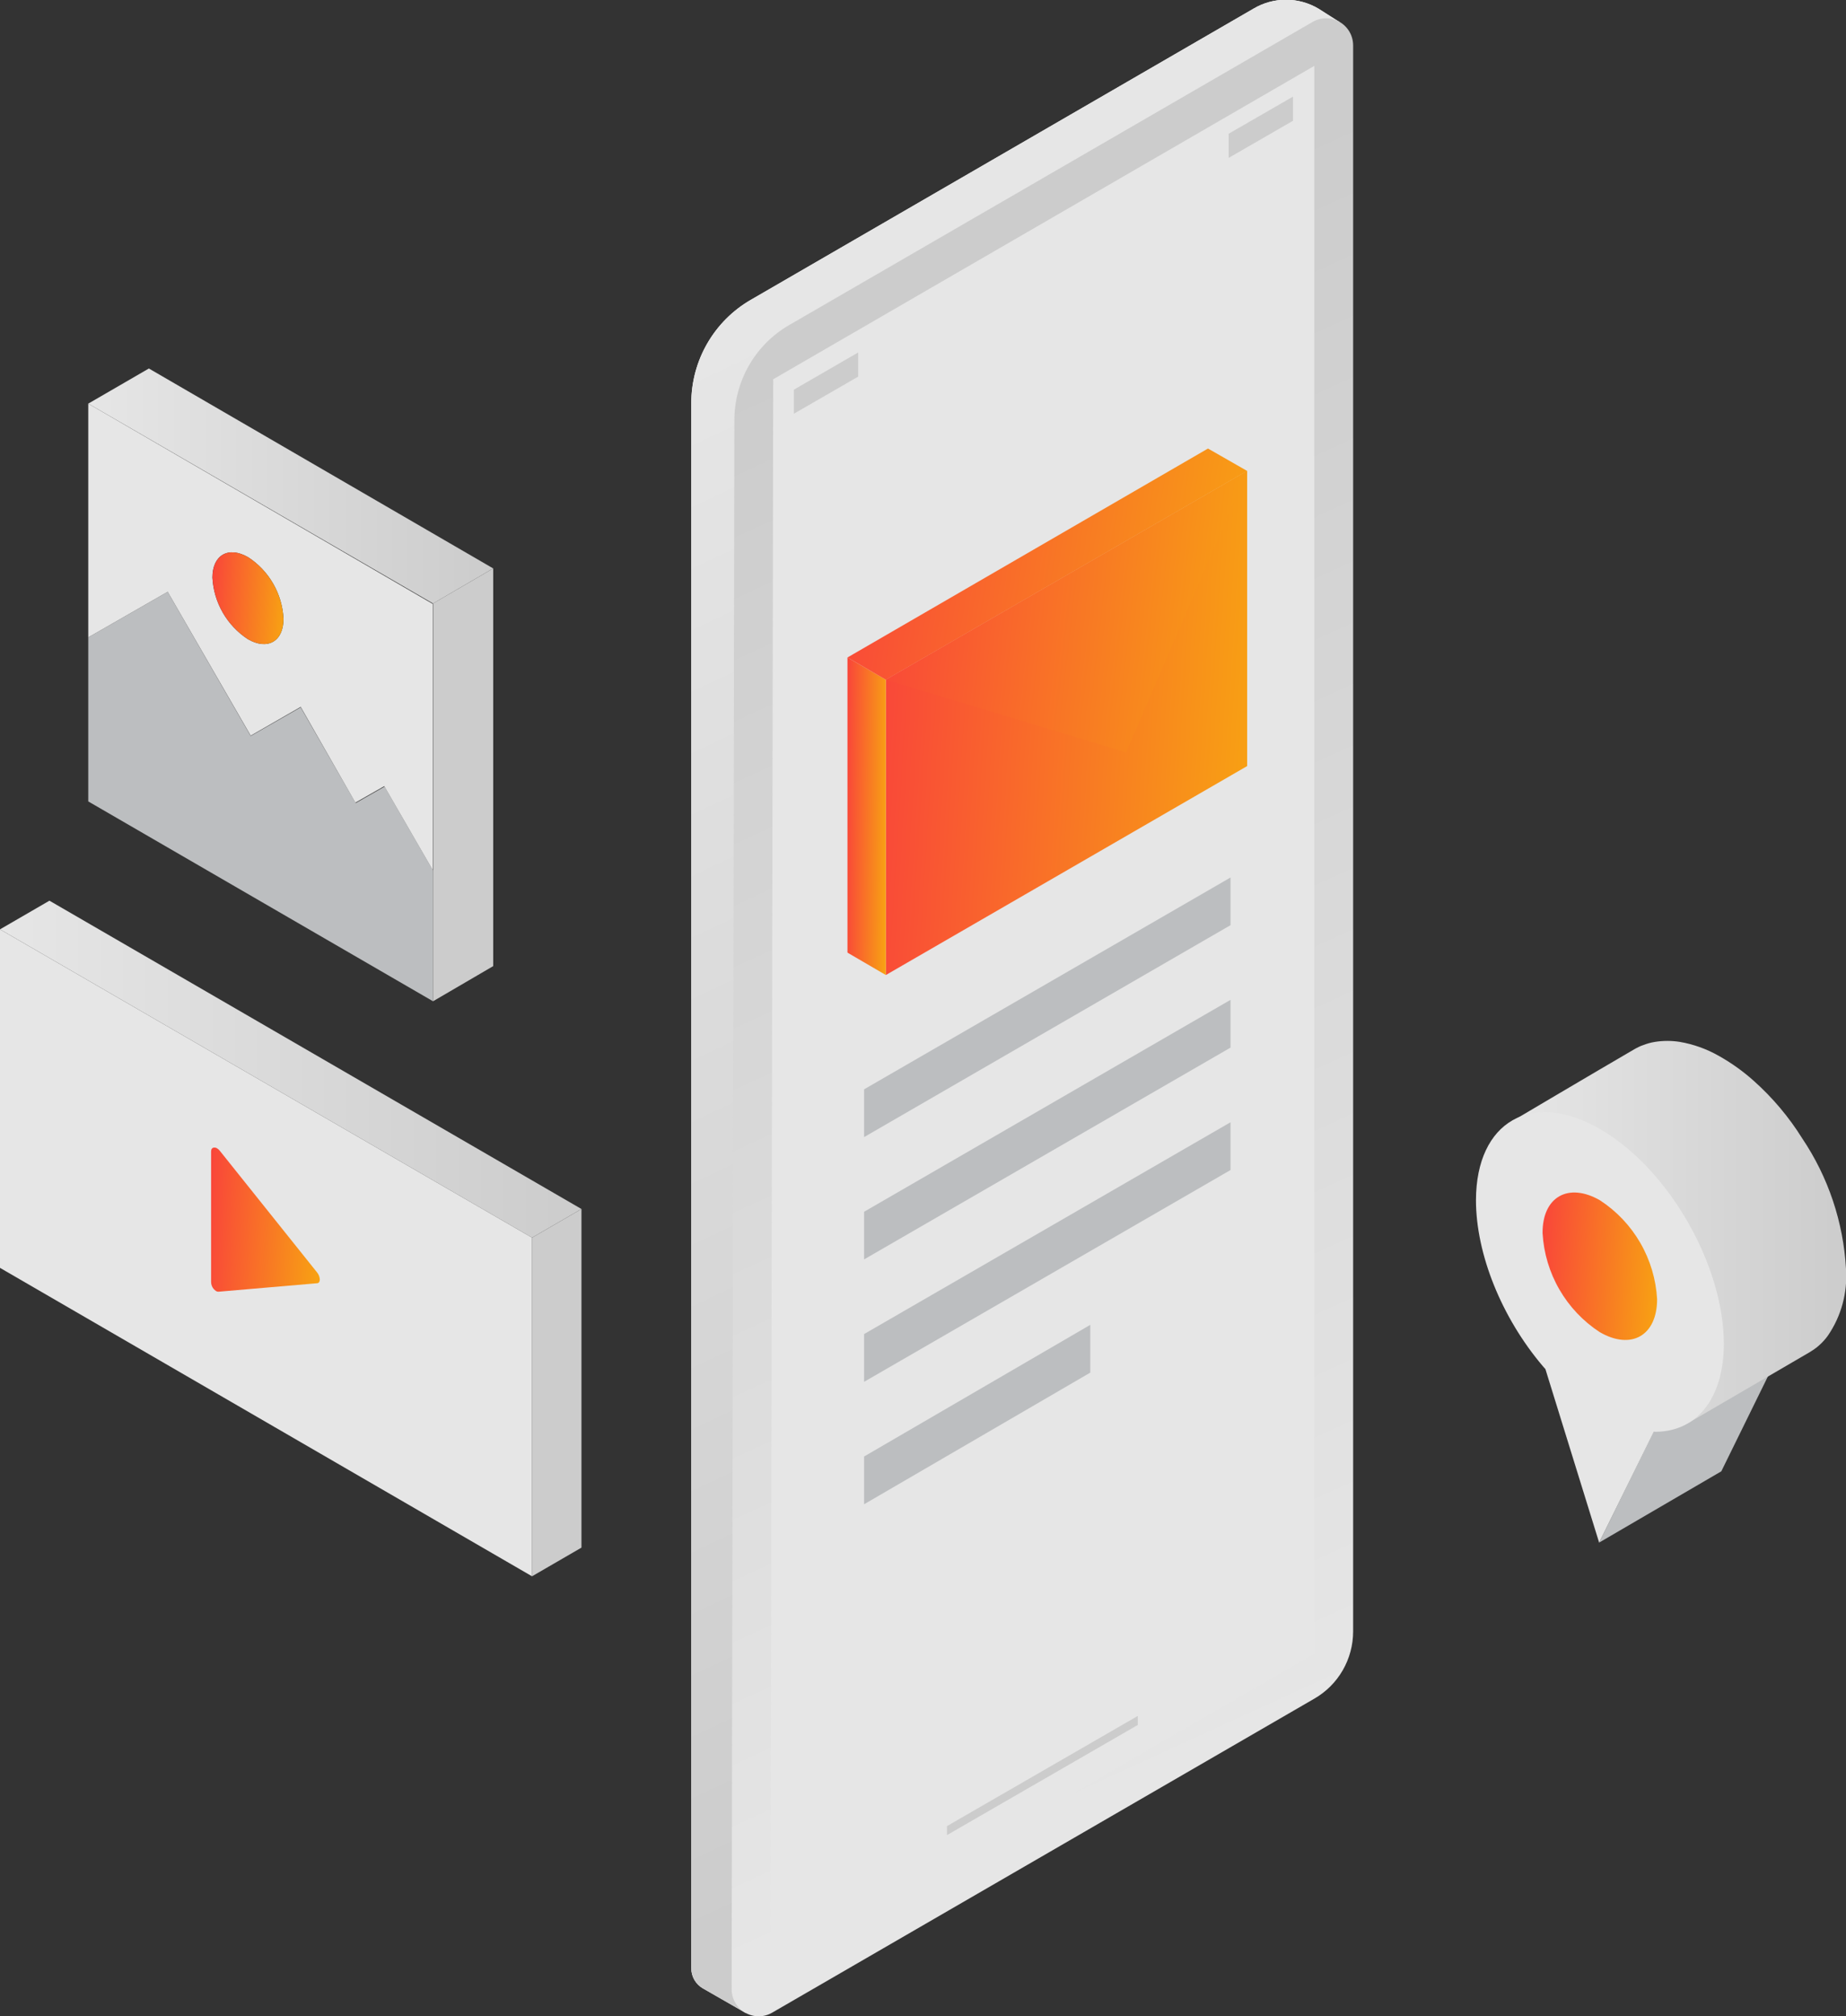 <?xml version="1.0" encoding="UTF-8"?> <svg xmlns="http://www.w3.org/2000/svg" width="141" height="154" viewBox="0 0 141 154" fill="none"><rect x="0" y="0" width="141" height="154" fill="#333333" stroke="none"/><g clip-path="url(#clip0_815_54469)"><path d="M40.637 94.527L44.413 92.338V118.2L40.637 120.389V94.527Z" fill="#CCCCCC"></path><path d="M0 70.979L3.776 68.79L44.413 92.338L40.637 94.527L0 70.979Z" fill="url(#paint0_linear_815_54469)"></path><path d="M0 70.979L40.637 94.527V120.389L0 96.833V70.979Z" fill="#E6E6E6"></path><path d="M16.575 87.701C16.656 87.748 16.727 87.811 16.784 87.885L24.228 97.194C24.349 97.344 24.419 97.529 24.428 97.722C24.428 97.89 24.353 97.999 24.228 98.007L16.709 98.653C16.636 98.659 16.562 98.642 16.5 98.602C16.436 98.559 16.377 98.509 16.325 98.451C16.193 98.297 16.122 98.101 16.124 97.898V87.935C16.124 87.768 16.208 87.659 16.333 87.65C16.417 87.637 16.503 87.655 16.575 87.701Z" fill="url(#paint1_linear_815_54469)"></path><path d="M12.808 45.2L19.149 56.211L22.967 54.022L27.169 61.335L29.375 60.077L33.076 66.484V76.472L6.742 61.209V48.68L12.808 45.2Z" fill="#BCBEC0"></path><path d="M6.742 30.827V48.68L12.808 45.2L19.149 56.186L22.967 53.989L27.144 61.301L29.35 60.043L33.051 66.45V46.123L6.742 30.827ZM18.931 48.815C18.143 48.3 17.487 47.605 17.017 46.788C16.546 45.97 16.275 45.053 16.225 44.11C16.225 42.383 17.453 41.687 18.957 42.559C19.745 43.072 20.401 43.767 20.87 44.585C21.339 45.403 21.608 46.321 21.655 47.263C21.655 48.991 20.435 49.687 18.931 48.815Z" fill="#E6E6E6"></path><path d="M18.957 42.559C19.745 43.073 20.401 43.767 20.87 44.585C21.339 45.403 21.608 46.321 21.655 47.263C21.655 48.991 20.435 49.687 18.931 48.815C18.143 48.3 17.487 47.605 17.017 46.788C16.546 45.97 16.275 45.053 16.225 44.11C16.233 42.383 17.453 41.687 18.957 42.559Z" fill="url(#paint2_linear_815_54469)"></path><path d="M33.076 46.089V76.472L37.671 73.788V43.414L33.076 46.089Z" fill="#CCCCCC"></path><path d="M6.742 30.827L11.371 28.144L37.671 43.414L33.076 46.09L6.742 30.827Z" fill="url(#paint3_linear_815_54469)"></path><path d="M126.304 109.353L135.636 103.902L131.476 112.372L122.144 117.815L126.304 109.353Z" fill="#BCBEC0"></path><path d="M141 96.917C140.803 93.351 139.648 89.906 137.658 86.946C136.639 85.312 135.393 83.832 133.957 82.552C133.129 81.81 132.221 81.163 131.25 80.623C130.337 80.108 129.342 79.753 128.31 79.575C127.679 79.474 127.036 79.474 126.405 79.575C126.093 79.625 125.788 79.709 125.494 79.826L125.31 79.893L125.135 79.977L124.968 80.061L124.817 80.145C121.935 81.822 115.485 85.638 115.485 85.638L128.894 108.716L138.226 103.273L138.369 103.181C138.58 103.053 138.779 102.904 138.962 102.737C139.204 102.521 139.423 102.279 139.613 102.015C140.638 100.523 141.127 98.725 141 96.917Z" fill="url(#paint4_linear_815_54469)"></path><path d="M122.227 86.241C117.014 83.214 112.753 85.646 112.736 91.659C112.736 95.768 114.691 100.632 117.849 104.347L118.041 104.565L122.144 117.814L126.321 109.353H126.505C129.679 109.303 131.659 106.728 131.668 102.644C131.668 96.606 127.44 89.26 122.227 86.241Z" fill="#E6E6E6"></path><path d="M122.211 91.675C123.477 92.501 124.532 93.615 125.289 94.926C126.047 96.237 126.486 97.709 126.572 99.223C126.572 102.007 124.6 103.139 122.186 101.739C120.92 100.912 119.866 99.798 119.109 98.487C118.351 97.176 117.911 95.704 117.824 94.191C117.799 91.407 119.796 90.283 122.211 91.675Z" fill="url(#paint5_linear_815_54469)"></path><path d="M102.302 1.677L56.945 153.732L53.686 151.862C53.417 151.707 53.193 151.484 53.037 151.214C52.882 150.945 52.8 150.638 52.801 150.327V30.802C52.799 29.2 53.219 27.626 54.017 26.239C54.815 24.852 55.963 23.701 57.346 22.902L95.743 0.662C96.495 0.216 97.352 -0.02 98.225 -0.02C99.098 -0.02 99.955 0.216 100.706 0.662L102.302 1.677Z" fill="white"></path><path d="M102.302 1.677L56.945 153.732L53.686 151.862C53.417 151.707 53.193 151.484 53.037 151.214C52.882 150.945 52.8 150.638 52.801 150.327V30.802C52.799 29.2 53.219 27.626 54.017 26.239C54.815 24.852 55.963 23.701 57.346 22.902L95.743 0.662C96.495 0.216 97.352 -0.02 98.225 -0.02C99.098 -0.02 99.955 0.216 100.706 0.662L102.302 1.677Z" fill="url(#paint6_linear_815_54469)"></path><path d="M100.397 129.731L58.983 153.715C58.669 153.898 58.313 153.995 57.95 153.995C57.587 153.995 57.231 153.9 56.916 153.718C56.602 153.536 56.341 153.274 56.16 152.958C55.978 152.643 55.883 152.285 55.884 151.92L56.093 32.102C56.091 30.628 56.477 29.18 57.21 27.904C57.943 26.628 58.999 25.568 60.27 24.831L100.255 1.677C100.569 1.495 100.925 1.398 101.288 1.397C101.651 1.397 102.008 1.493 102.322 1.675C102.636 1.857 102.897 2.119 103.079 2.434C103.26 2.75 103.355 3.108 103.354 3.472V124.599C103.354 125.64 103.081 126.662 102.562 127.563C102.043 128.465 101.296 129.212 100.397 129.731Z" fill="url(#paint7_linear_815_54469)"></path><path d="M59.059 28.965L100.389 5.032V126.301L58.85 150.361L59.059 28.965Z" fill="#E6E6E6"></path><path d="M72.334 140.155V139.467L86.904 131.056V131.744L72.334 140.155Z" fill="#CCCCCC"></path><path d="M93.847 12.059V10.214L98.759 7.38V9.225L93.847 12.059Z" fill="#CCCCCC"></path><path d="M60.637 31.598V29.762L65.55 26.919V28.764L60.637 31.598Z" fill="#CCCCCC"></path><path d="M95.259 35.967V58.509L67.664 74.467V51.917L95.259 35.967Z" fill="url(#paint8_linear_815_54469)"></path><path d="M67.663 74.468L64.731 72.757V50.215L67.663 51.918V74.468Z" fill="url(#paint9_linear_815_54469)"></path><path d="M95.259 35.967L86.01 57.461L67.664 51.917L95.259 35.967Z" fill="url(#paint10_linear_815_54469)"></path><path d="M67.663 51.918L64.731 50.215L92.268 34.257L95.258 35.968L67.663 51.918Z" fill="url(#paint11_linear_815_54469)"></path><path d="M66.001 101.889V105.537L93.989 89.361V85.713L66.001 101.889Z" fill="#BCBEC0"></path><path d="M66.001 111.24V114.888L83.278 104.833V101.185L66.001 111.24Z" fill="#BCBEC0"></path><path d="M66.001 83.197V86.845L93.989 70.66V67.02L66.001 83.197Z" fill="#BCBEC0"></path><path d="M66.001 92.548V96.187L93.989 80.011V76.363L66.001 92.548Z" fill="#BCBEC0"></path></g><defs><linearGradient id="paint0_linear_815_54469" x1="0" y1="81.662" x2="44.413" y2="81.662" gradientUnits="userSpaceOnUse"><stop stop-color="#E6E6E6"></stop><stop offset="1" stop-color="#CCCCCC"></stop></linearGradient><linearGradient id="paint1_linear_815_54469" x1="16.124" y1="87.646" x2="25.135" y2="88.255" gradientUnits="userSpaceOnUse"><stop stop-color="#F9453A"></stop><stop offset="1" stop-color="#F8A312"></stop></linearGradient><linearGradient id="paint2_linear_815_54469" x1="16.225" y1="42.183" x2="22.116" y2="42.591" gradientUnits="userSpaceOnUse"><stop stop-color="#F9453A"></stop><stop offset="1" stop-color="#F8A312"></stop></linearGradient><linearGradient id="paint3_linear_815_54469" x1="6.742" y1="37.117" x2="37.671" y2="37.117" gradientUnits="userSpaceOnUse"><stop stop-color="#E6E6E6"></stop><stop offset="1" stop-color="#CCCCCC"></stop></linearGradient><linearGradient id="paint4_linear_815_54469" x1="115.502" y1="94.107" x2="141" y2="94.107" gradientUnits="userSpaceOnUse"><stop stop-color="#E6E6E6"></stop><stop offset="1" stop-color="#CCCCCC"></stop></linearGradient><linearGradient id="paint5_linear_815_54469" x1="117.824" y1="91.078" x2="127.313" y2="91.738" gradientUnits="userSpaceOnUse"><stop stop-color="#F9453A"></stop><stop offset="1" stop-color="#F8A312"></stop></linearGradient><linearGradient id="paint6_linear_815_54469" x1="54.163" y1="26.374" x2="101.354" y2="126.148" gradientUnits="userSpaceOnUse"><stop stop-color="#E6E6E6"></stop><stop offset="1" stop-color="#CCCCCC"></stop></linearGradient><linearGradient id="paint7_linear_815_54469" x1="103.196" y1="129.605" x2="57.102" y2="28.886" gradientUnits="userSpaceOnUse"><stop stop-color="#E6E6E6"></stop><stop offset="1" stop-color="#CCCCCC"></stop></linearGradient><linearGradient id="paint8_linear_815_54469" x1="67.664" y1="35.967" x2="97.619" y2="37.89" gradientUnits="userSpaceOnUse"><stop stop-color="#F9453A"></stop><stop offset="1" stop-color="#F8A312"></stop></linearGradient><linearGradient id="paint9_linear_815_54469" x1="64.731" y1="50.215" x2="67.927" y2="50.25" gradientUnits="userSpaceOnUse"><stop stop-color="#F9453A"></stop><stop offset="1" stop-color="#F8A312"></stop></linearGradient><linearGradient id="paint10_linear_815_54469" x1="67.664" y1="35.967" x2="97.35" y2="39.38" gradientUnits="userSpaceOnUse"><stop stop-color="#F9453A"></stop><stop offset="1" stop-color="#F8A312"></stop></linearGradient><linearGradient id="paint11_linear_815_54469" x1="64.731" y1="34.257" x2="97.227" y2="39.287" gradientUnits="userSpaceOnUse"><stop stop-color="#F9453A"></stop><stop offset="1" stop-color="#F8A312"></stop></linearGradient><clipPath id="clip0_815_54469"><rect width="141" height="154" fill="white"></rect></clipPath></defs></svg> 